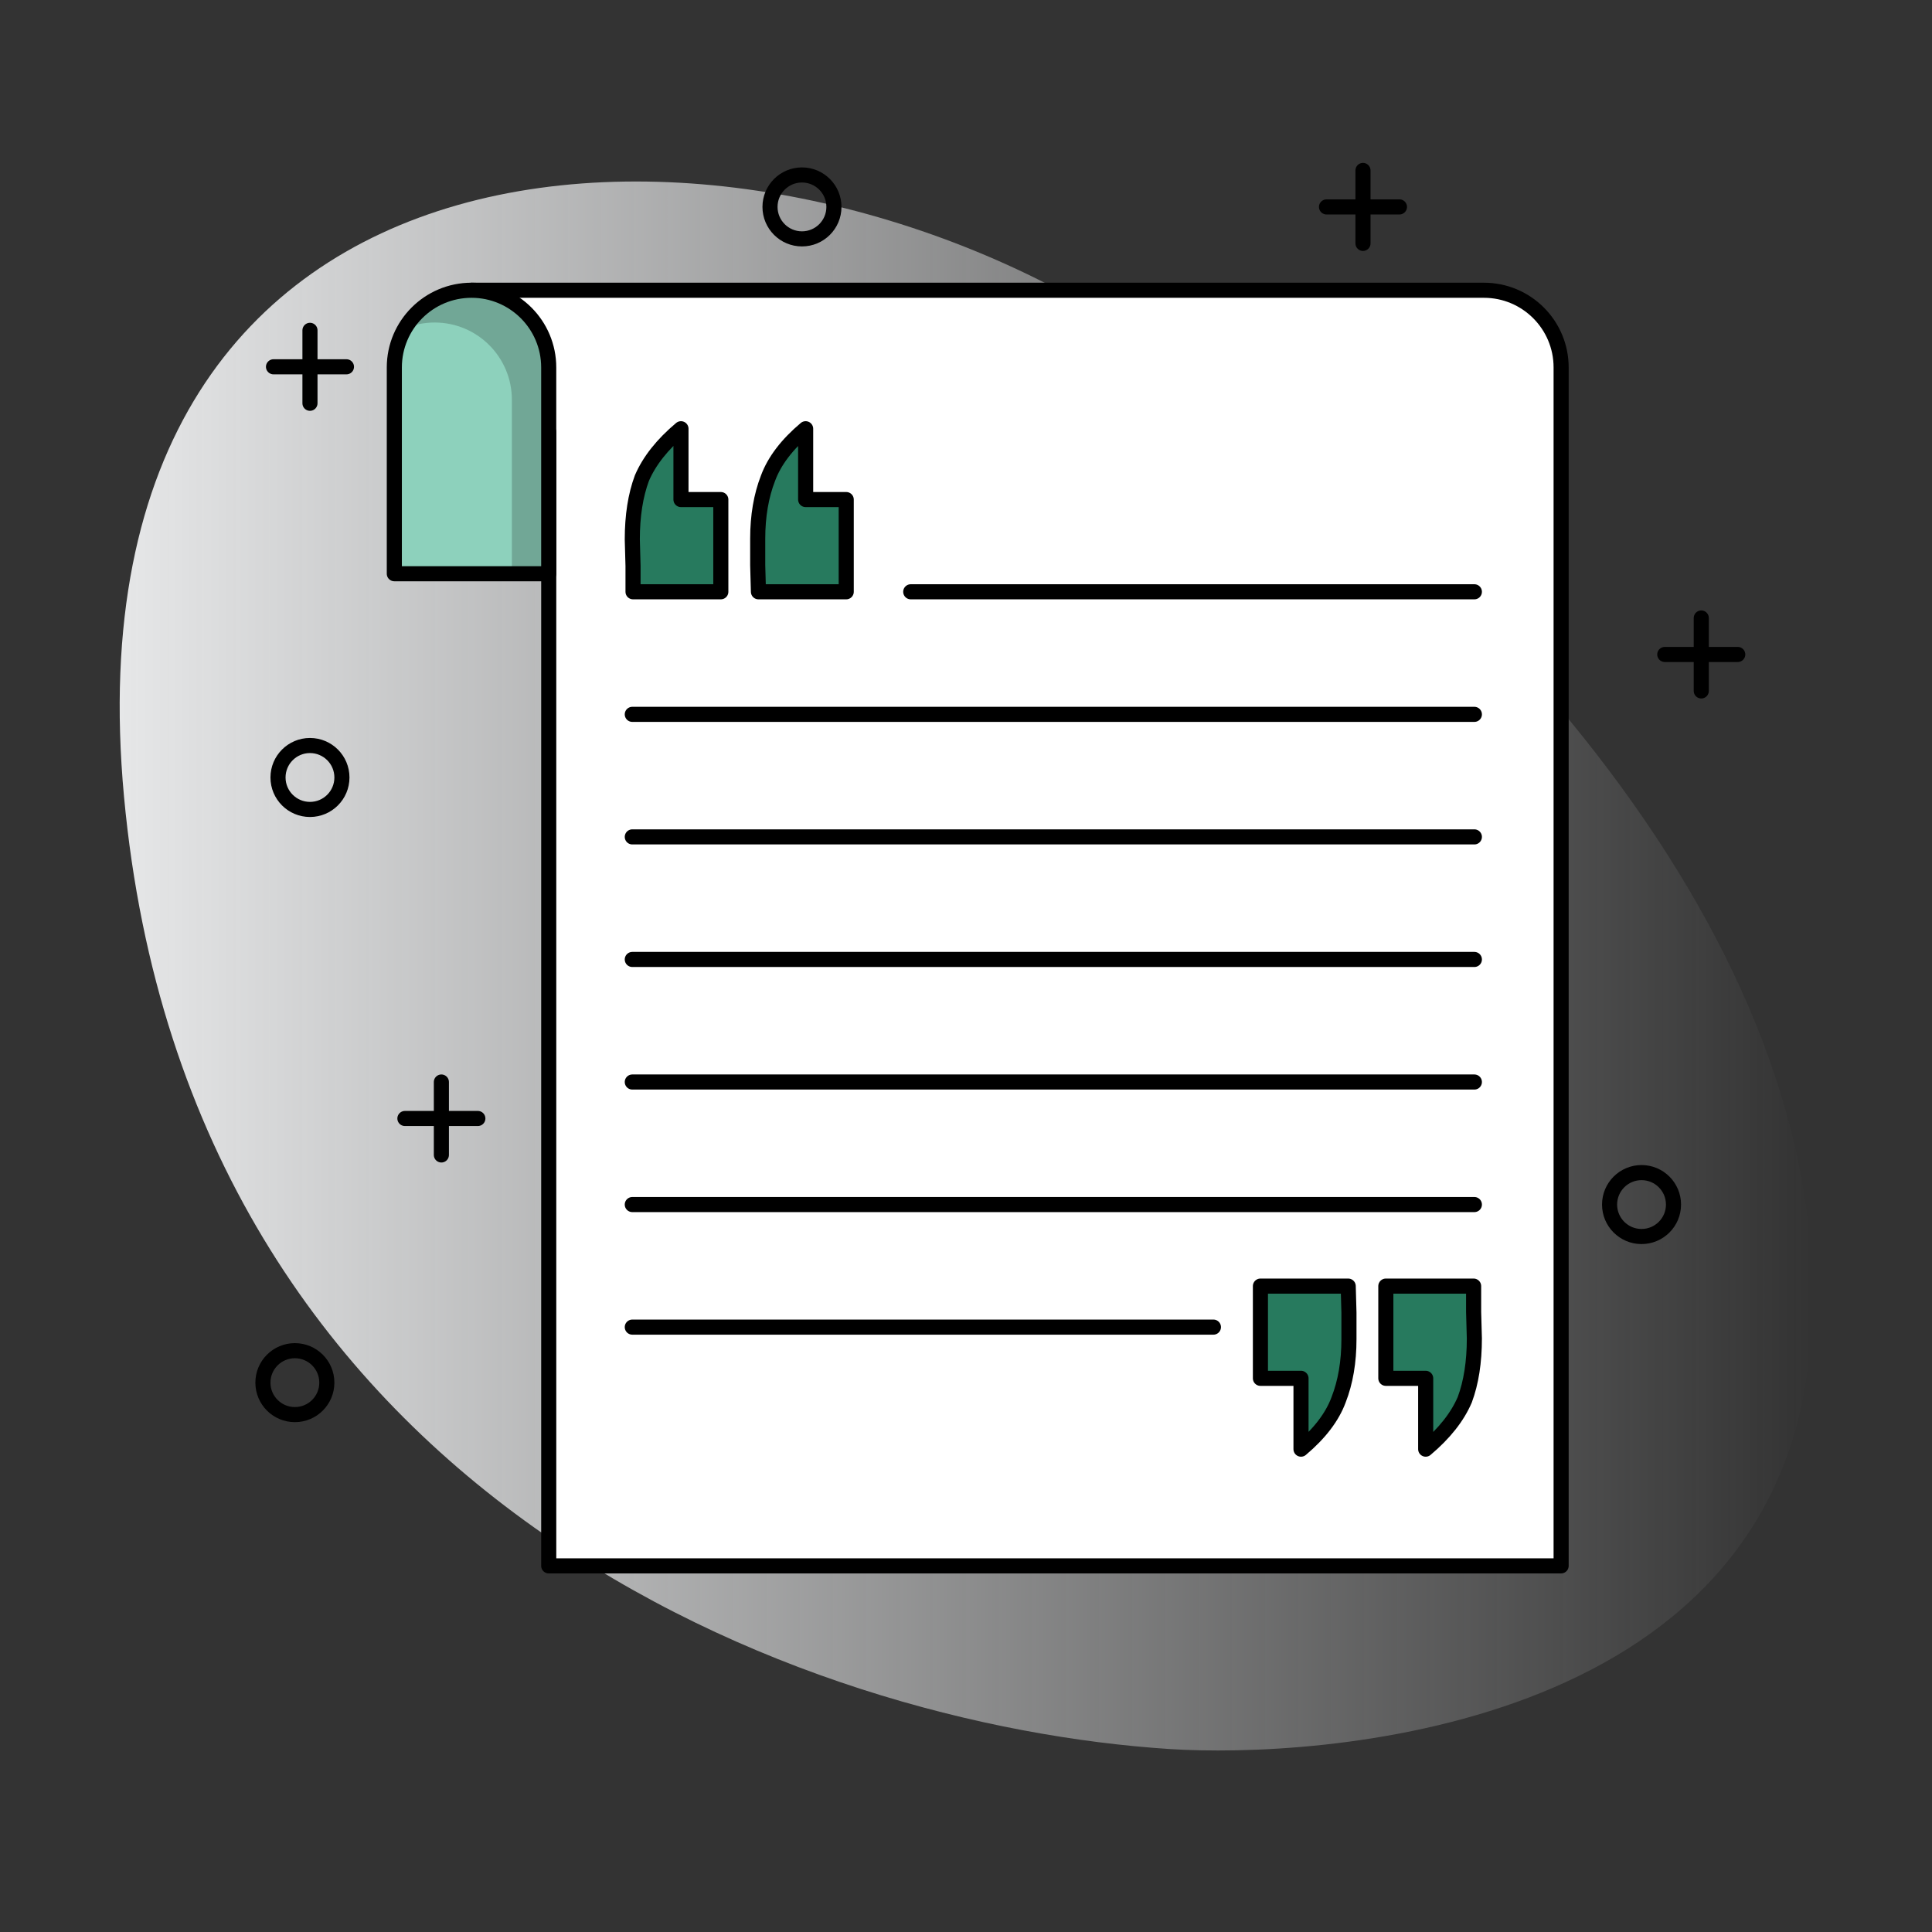 <?xml version="1.0" encoding="UTF-8" standalone="no"?>
<svg
   version="1.1"
   id="Layer_1"
   x="0px"
   y="0px"
   viewBox="0 0 1024 1024"
   style="enable-background:new 0 0 1024 1024;"
   xml:space="preserve"
   sodipodi:docname="cite-anvio.svg"
   inkscape:version="1.1-dev (9017afb, 2021-01-01)"
   xmlns:inkscape="http://www.inkscape.org/namespaces/inkscape"
   xmlns:sodipodi="http://sodipodi.sourceforge.net/DTD/sodipodi-0.dtd"
   xmlns:xlink="http://www.w3.org/1999/xlink"
   xmlns="http://www.w3.org/2000/svg"
   xmlns:svg="http://www.w3.org/2000/svg"><rect x="0" y="0" width="1024" height="1024" fill="#333333" stroke="none"/><defs
   id="defs944"><linearGradient
     inkscape:collect="always"
     id="linearGradient950"><stop
       style="stop-color:#e6e7e8;stop-opacity:1;"
       offset="0"
       id="stop946" /><stop
       style="stop-color:#e6e7e8;stop-opacity:0;"
       offset="1"
       id="stop948" /></linearGradient><linearGradient
     inkscape:collect="always"
     xlink:href="#linearGradient950"
     id="linearGradient952"
     x1="63.436"
     y1="511.999"
     x2="960.563"
     y2="511.999"
     gradientUnits="userSpaceOnUse" /></defs><sodipodi:namedview
   id="namedview942"
   pagecolor="#ffffff"
   bordercolor="#666666"
   borderopacity="1.0"
   objecttolerance="10.0"
   gridtolerance="10.0"
   guidetolerance="10.0"
   inkscape:pageshadow="2"
   inkscape:pageopacity="0.0"
   inkscape:pagecheckerboard="0"
   showgrid="false"
   inkscape:zoom="0.23046875"
   inkscape:cx="512"
   inkscape:cy="512"
   inkscape:window-width="1003"
   inkscape:window-height="480"
   inkscape:window-x="0"
   inkscape:window-y="25"
   inkscape:window-maximized="0"
   inkscape:current-layer="Layer_1" />
<style
   type="text/css"
   id="style871">
	.st0{fill:#E6E7E8;}
	.st1{fill:none;stroke:#000000;stroke-width:8;stroke-linecap:round;stroke-linejoin:round;stroke-miterlimit:10;}
	.st2{fill:#FFFFFF;stroke:#000000;stroke-width:8;stroke-linecap:round;stroke-linejoin:round;stroke-miterlimit:10;}
	.st3{fill:#277A5E;stroke:#000000;stroke-width:8;stroke-linecap:round;stroke-linejoin:round;stroke-miterlimit:10;}
	.st4{fill:#8DD1BC;stroke:#000000;stroke-width:8;stroke-linecap:round;stroke-linejoin:round;stroke-miterlimit:10;}
	.st5{opacity:0.2;}
</style>
<path
   class="st0"
   d="M620.19,927.04C425.5,914.54,100.2,794.17,65.73,422.25S393.38,39.62,600.91,177.33  s379.06,344.24,357.88,542.74C937.61,918.57,696.24,931.93,620.19,927.04z"
   id="path873"
   style="fill-opacity:1;fill:url(#linearGradient952)" />
<g
   id="g879">
	<line
   class="st1"
   x1="233.94"
   y1="573.49"
   x2="233.94"
   y2="612.15"
   id="line875" />
	<line
   class="st1"
   x1="253.27"
   y1="592.82"
   x2="214.61"
   y2="592.82"
   id="line877" />
</g>
<g
   id="g885">
	<line
   class="st1"
   x1="164.29"
   y1="175.08"
   x2="164.29"
   y2="213.74"
   id="line881" />
	<line
   class="st1"
   x1="183.63"
   y1="194.41"
   x2="144.96"
   y2="194.41"
   id="line883" />
</g>
<g
   id="g891">
	<line
   class="st1"
   x1="901.71"
   y1="327.55"
   x2="901.71"
   y2="366.21"
   id="line887" />
	<line
   class="st1"
   x1="921.04"
   y1="346.88"
   x2="882.37"
   y2="346.88"
   id="line889" />
</g>
<g
   id="g897">
	<line
   class="st1"
   x1="722.41"
   y1="90.34"
   x2="722.41"
   y2="129"
   id="line893" />
	<line
   class="st1"
   x1="741.74"
   y1="109.67"
   x2="703.08"
   y2="109.67"
   id="line895" />
</g>
<circle
   class="st1"
   cx="870.05"
   cy="638.44"
   r="16.94"
   id="circle899" />
<circle
   class="st1"
   cx="425.06"
   cy="109.67"
   r="16.94"
   id="circle901" />
<g
   id="g935">
	<path
   class="st2"
   d="M786.51,153.84H437.1H331.75h-81.83v75.12h40.92v600.98h536.59V194.75   C827.43,172.16,809.11,153.84,786.51,153.84z"
   id="path903" />
	<g
   id="g915">
		<g
   id="g913">
			<g
   id="g907">
				<path
   class="st3"
   d="M382.05,264.78v48.88h-46.53v-13.69l-0.39-14.08c0-12.51,1.69-23.33,5.08-32.45      c3.91-9.13,10.81-17.86,20.72-26.2v37.54H382.05z M448.52,264.78v48.88h-46.53l-0.39-14.08v-14.08      c0-11.99,1.82-22.68,5.47-32.06c3.38-9.13,10.03-17.86,19.94-26.2v37.54H448.52z"
   id="path905" />
			</g>
			<g
   id="g911">
				<path
   class="st3"
   d="M734.52,730.54v-48.88h46.53v13.69l0.39,14.08c0,12.51-1.69,23.33-5.08,32.45      c-3.91,9.13-10.81,17.86-20.72,26.2v-37.54H734.52z M668.05,730.54v-48.88h46.53l0.39,14.08v14.08      c0,11.99-1.82,22.68-5.47,32.06c-3.38,9.13-10.03,17.86-19.94,26.2v-37.54H668.05z"
   id="path909" />
			</g>
		</g>
	</g>
	<path
   class="st4"
   d="M249.92,153.84L249.92,153.84c-22.6,0-40.92,18.32-40.92,40.92v109.33h81.83V194.75   C290.83,172.16,272.51,153.84,249.92,153.84z"
   id="path917" />
	<path
   class="st5"
   d="M249.92,153.84L249.92,153.84c-15.06,0-28.21,8.14-35.31,20.25c4.85-2.03,10.18-3.15,15.77-3.15h0   c22.6,0,40.92,18.32,40.92,40.92v92.23h19.54V194.75C290.83,172.16,272.51,153.84,249.92,153.84z"
   id="path919" />
	<line
   class="st1"
   x1="482.71"
   y1="313.66"
   x2="781.45"
   y2="313.66"
   id="line921" />
	<line
   class="st1"
   x1="335.13"
   y1="378.62"
   x2="781.45"
   y2="378.62"
   id="line923" />
	<line
   class="st1"
   x1="335.13"
   y1="443.57"
   x2="781.45"
   y2="443.57"
   id="line925" />
	<line
   class="st1"
   x1="335.13"
   y1="508.53"
   x2="781.45"
   y2="508.53"
   id="line927" />
	<line
   class="st1"
   x1="335.13"
   y1="573.49"
   x2="781.45"
   y2="573.49"
   id="line929" />
	<line
   class="st1"
   x1="335.13"
   y1="638.44"
   x2="781.45"
   y2="638.44"
   id="line931" />
	<line
   class="st1"
   x1="335.13"
   y1="703.4"
   x2="643.14"
   y2="703.4"
   id="line933" />
</g>
<circle
   class="st1"
   cx="164.29"
   cy="412.08"
   r="16.94"
   id="circle937" />
<circle
   class="st1"
   cx="156.29"
   cy="732.83"
   r="16.94"
   id="circle939" />
</svg>

